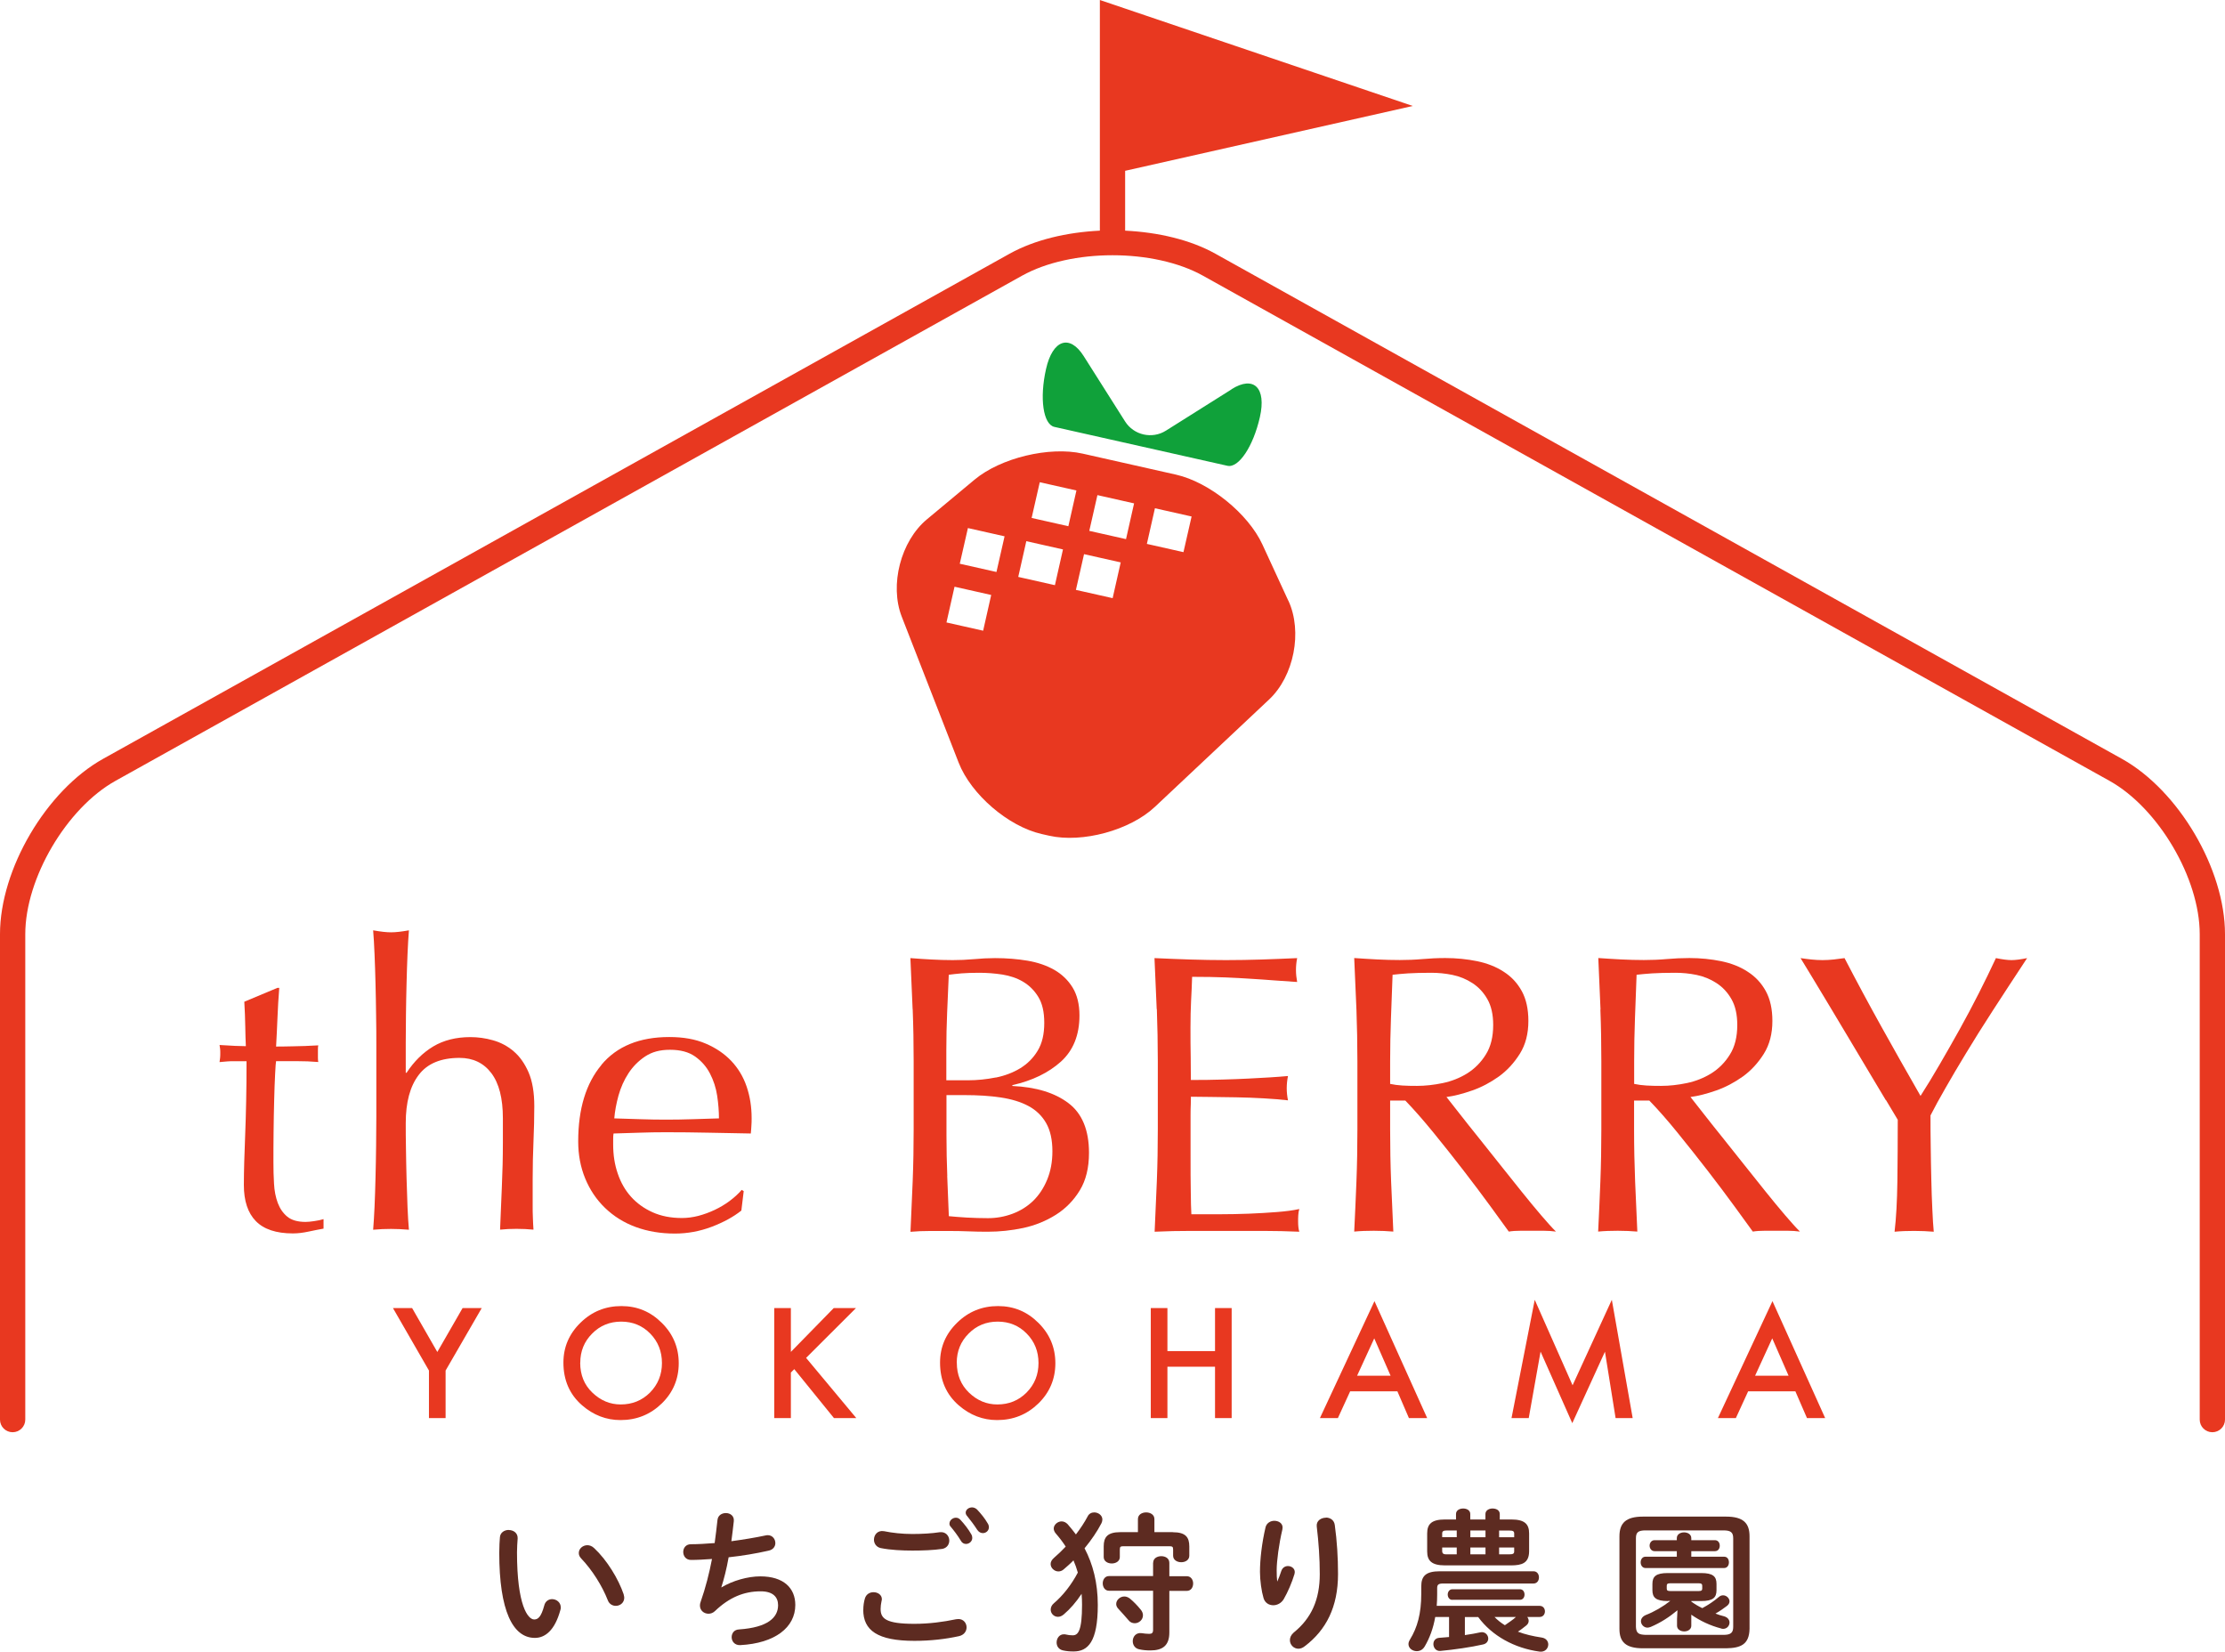 <svg xmlns="http://www.w3.org/2000/svg" width="225" height="167" viewBox="0 0 225 167" fill="none"><g clip-path="url(#clip0_6_71)"><path d="M92.287 102.035C92.22 100.313 92.145 98.6 92.063 96.878C92.758 96.931 93.476 96.983 94.209 97.02C94.933 97.057 95.651 97.08 96.346 97.08C97.041 97.08 97.759 97.05 98.492 96.983C99.217 96.916 99.927 96.878 100.63 96.878C101.788 96.878 102.88 96.968 103.904 97.139C104.928 97.311 105.832 97.624 106.61 98.063C107.387 98.51 108.007 99.106 108.471 99.859C108.927 100.611 109.159 101.55 109.159 102.675C109.159 104.657 108.531 106.215 107.282 107.347C106.027 108.472 104.397 109.269 102.371 109.724V109.806C104.771 109.918 106.662 110.491 108.045 111.542C109.428 112.585 110.123 114.269 110.123 116.571C110.123 118.077 109.816 119.336 109.196 120.357C108.576 121.377 107.768 122.204 106.774 122.83C105.78 123.456 104.681 123.903 103.485 124.164C102.282 124.417 101.093 124.544 99.904 124.544C99.262 124.544 98.604 124.537 97.946 124.507C97.288 124.477 96.63 124.47 95.987 124.47H94.029C93.371 124.47 92.713 124.492 92.071 124.552C92.153 122.83 92.228 121.124 92.295 119.418C92.362 117.712 92.392 115.975 92.392 114.202V107.28C92.392 105.514 92.362 103.763 92.295 102.049L92.287 102.035ZM100.697 108.957C101.624 108.77 102.453 108.45 103.179 108.01C103.904 107.563 104.494 106.975 104.935 106.237C105.384 105.499 105.6 104.568 105.6 103.435C105.6 102.303 105.399 101.461 104.995 100.798C104.591 100.135 104.076 99.635 103.463 99.27C102.842 98.898 102.14 98.667 101.362 98.54C100.577 98.421 99.8 98.361 99.015 98.361C98.32 98.361 97.722 98.383 97.236 98.421C96.75 98.466 96.316 98.51 95.943 98.562C95.89 99.851 95.838 101.126 95.778 102.392C95.726 103.651 95.696 104.926 95.696 106.215V109.232H97.879C98.821 109.232 99.755 109.135 100.689 108.949L100.697 108.957ZM95.786 118.904C95.846 120.245 95.898 121.601 95.95 122.972C96.459 123.024 97.064 123.069 97.767 123.113C98.469 123.151 99.179 123.173 99.904 123.173C100.764 123.173 101.594 123.024 102.394 122.726C103.186 122.428 103.881 121.996 104.479 121.422C105.07 120.841 105.541 120.133 105.892 119.284C106.243 118.434 106.423 117.481 106.423 116.408C106.423 115.253 106.213 114.306 105.795 113.569C105.376 112.831 104.778 112.25 104.001 111.833C103.223 111.415 102.282 111.132 101.19 110.968C100.099 110.804 98.88 110.73 97.535 110.73H95.711V114.835C95.711 116.206 95.741 117.562 95.793 118.904H95.786Z" fill="#E83820"></path><path d="M116.97 102.035C116.903 100.313 116.828 98.6 116.746 96.878C117.957 96.931 119.16 96.983 120.364 97.02C121.56 97.057 122.771 97.08 123.982 97.08C125.193 97.08 126.396 97.057 127.577 97.02C128.758 96.983 129.962 96.931 131.173 96.878C131.091 97.281 131.053 97.683 131.053 98.085C131.053 98.488 131.098 98.89 131.173 99.293C130.313 99.24 129.521 99.181 128.811 99.129C128.101 99.076 127.346 99.017 126.546 98.972C125.753 98.92 124.886 98.868 123.944 98.831C123.002 98.793 121.866 98.771 120.551 98.771C120.521 99.628 120.491 100.447 120.446 101.222C120.409 101.997 120.386 102.891 120.386 103.882C120.386 104.926 120.386 105.954 120.409 106.945C120.416 107.936 120.424 108.688 120.424 109.202C121.612 109.202 122.674 109.188 123.615 109.158C124.557 109.135 125.417 109.098 126.202 109.061C126.979 109.024 127.697 108.979 128.362 108.942C129.027 108.904 129.648 108.852 130.246 108.8C130.164 109.202 130.119 109.62 130.119 110.052C130.119 110.454 130.164 110.857 130.246 111.259C129.543 111.177 128.728 111.11 127.802 111.058C126.875 111.006 125.948 110.968 125.013 110.953C124.086 110.946 123.212 110.924 122.39 110.916C121.567 110.901 120.917 110.894 120.431 110.894C120.431 111.132 120.424 111.393 120.416 111.676C120.401 111.959 120.394 112.317 120.394 112.749V116.735C120.394 118.263 120.394 119.53 120.416 120.521C120.424 121.519 120.446 122.272 120.476 122.778H123.309C124.333 122.778 125.335 122.756 126.321 122.719C127.301 122.681 128.235 122.622 129.11 122.555C129.984 122.488 130.747 122.391 131.39 122.249C131.33 122.435 131.3 122.644 131.285 122.875C131.27 123.106 131.27 123.315 131.27 123.501C131.27 123.933 131.307 124.276 131.39 124.544C130.179 124.492 128.975 124.462 127.772 124.462H120.439C119.228 124.462 118.002 124.484 116.761 124.544C116.843 122.823 116.918 121.117 116.985 119.41C117.052 117.704 117.082 115.968 117.082 114.195V107.273C117.082 105.507 117.045 103.756 116.985 102.042L116.97 102.035Z" fill="#E83820"></path><path d="M137.168 102.087C137.1 100.38 137.026 98.644 136.943 96.871C137.721 96.923 138.491 96.975 139.246 97.012C140.001 97.05 140.771 97.072 141.548 97.072C142.326 97.072 143.095 97.042 143.85 96.975C144.605 96.908 145.368 96.871 146.153 96.871C147.282 96.871 148.358 96.983 149.382 97.191C150.406 97.407 151.303 97.757 152.073 98.264C152.843 98.756 153.448 99.412 153.889 100.216C154.331 101.021 154.555 102.027 154.555 103.234C154.555 104.523 154.271 105.626 153.688 106.557C153.105 107.481 152.402 108.249 151.565 108.852C150.728 109.448 149.838 109.925 148.881 110.26C147.924 110.596 147.057 110.819 146.272 110.923C146.594 111.326 147.042 111.892 147.603 112.615C148.171 113.338 148.799 114.142 149.502 115.007C150.204 115.878 150.929 116.795 151.684 117.749C152.439 118.702 153.164 119.611 153.867 120.483C154.57 121.355 155.228 122.16 155.848 122.882C156.468 123.605 156.962 124.157 157.343 124.529C156.939 124.477 156.536 124.447 156.132 124.447H153.747C153.344 124.447 152.955 124.469 152.574 124.529C152.17 123.97 151.557 123.121 150.735 121.996C149.913 120.871 149.008 119.664 148.007 118.367C147.012 117.078 145.996 115.796 144.957 114.522C143.918 113.248 142.968 112.168 142.109 111.281H140.576V114.224C140.576 115.998 140.606 117.741 140.674 119.455C140.741 121.176 140.816 122.86 140.898 124.529C140.277 124.477 139.62 124.447 138.924 124.447C138.229 124.447 137.564 124.469 136.943 124.529C137.026 122.868 137.1 121.176 137.168 119.455C137.235 117.734 137.265 115.99 137.265 114.224V107.295C137.265 105.522 137.228 103.785 137.168 102.079V102.087ZM141.817 109.761C142.258 109.791 142.752 109.798 143.29 109.798C144.12 109.798 144.994 109.702 145.891 109.515C146.796 109.329 147.625 108.994 148.373 108.532C149.128 108.055 149.756 107.429 150.249 106.632C150.75 105.842 150.997 104.843 150.997 103.636C150.997 102.586 150.802 101.721 150.414 101.036C150.025 100.35 149.517 99.807 148.896 99.404C148.276 99.002 147.603 98.726 146.878 98.577C146.153 98.428 145.435 98.361 144.74 98.361C143.798 98.361 143.013 98.383 142.393 98.421C141.772 98.465 141.249 98.51 140.823 98.562C140.771 100.038 140.711 101.505 140.659 102.951C140.606 104.404 140.576 105.849 140.576 107.302V109.597C140.95 109.679 141.361 109.731 141.81 109.761H141.817Z" fill="#E83820"></path><path d="M161.851 102.087C161.783 100.38 161.709 98.644 161.626 96.871C162.404 96.923 163.174 96.975 163.929 97.012C164.684 97.05 165.446 97.072 166.231 97.072C167.016 97.072 167.778 97.042 168.533 96.975C169.288 96.908 170.058 96.871 170.836 96.871C171.964 96.871 173.041 96.983 174.065 97.191C175.089 97.407 175.986 97.757 176.748 98.264C177.518 98.756 178.124 99.412 178.565 100.216C179.006 101.021 179.23 102.027 179.23 103.234C179.23 104.523 178.946 105.626 178.363 106.557C177.78 107.481 177.077 108.249 176.24 108.852C175.403 109.448 174.506 109.925 173.557 110.26C172.6 110.596 171.733 110.819 170.948 110.923C171.269 111.326 171.718 111.892 172.278 112.615C172.846 113.338 173.474 114.142 174.177 115.007C174.88 115.878 175.605 116.795 176.36 117.749C177.115 118.702 177.84 119.611 178.542 120.483C179.245 121.355 179.903 122.16 180.523 122.882C181.144 123.605 181.637 124.157 182.018 124.529C181.615 124.477 181.211 124.447 180.807 124.447H178.423C178.019 124.447 177.63 124.469 177.249 124.529C176.846 123.97 176.233 123.121 175.41 121.996C174.588 120.871 173.684 119.664 172.682 118.367C171.68 117.078 170.671 115.796 169.632 114.522C168.601 113.248 167.644 112.168 166.784 111.281H165.244V114.224C165.244 115.998 165.282 117.741 165.349 119.455C165.416 121.176 165.491 122.86 165.573 124.529C164.953 124.477 164.295 124.447 163.592 124.447C162.89 124.447 162.232 124.469 161.611 124.529C161.694 122.868 161.768 121.176 161.836 119.455C161.903 117.734 161.933 115.99 161.933 114.224V107.295C161.933 105.522 161.903 103.785 161.836 102.079L161.851 102.087ZM166.5 109.761C166.941 109.791 167.434 109.798 167.973 109.798C168.81 109.798 169.677 109.702 170.574 109.515C171.478 109.329 172.301 108.994 173.056 108.532C173.811 108.055 174.439 107.429 174.932 106.632C175.433 105.842 175.679 104.843 175.679 103.636C175.679 102.586 175.485 101.721 175.096 101.036C174.708 100.35 174.199 99.807 173.579 99.404C172.959 99.002 172.286 98.726 171.561 98.577C170.836 98.428 170.118 98.361 169.415 98.361C168.473 98.361 167.689 98.383 167.076 98.421C166.455 98.465 165.932 98.51 165.498 98.562C165.446 100.038 165.394 101.505 165.334 102.951C165.282 104.404 165.252 105.849 165.252 107.302V109.597C165.633 109.679 166.037 109.731 166.485 109.761H166.5Z" fill="#E83820"></path><path d="M190.697 111.237C190.174 110.357 189.598 109.396 188.963 108.338C188.327 107.28 187.662 106.162 186.967 104.993C186.264 103.823 185.599 102.713 184.964 101.647C184.328 100.589 183.76 99.635 183.244 98.793C182.736 97.944 182.34 97.311 182.078 96.878C182.452 96.931 182.826 96.983 183.184 97.02C183.551 97.057 183.917 97.08 184.298 97.08C184.679 97.08 185.046 97.057 185.412 97.02C185.771 96.983 186.145 96.931 186.526 96.878C187.737 99.211 188.97 101.506 190.226 103.763C191.482 106.021 192.805 108.368 194.21 110.812C194.831 109.851 195.473 108.785 196.146 107.63C196.819 106.475 197.492 105.291 198.165 104.084C198.837 102.876 199.48 101.662 200.101 100.44C200.721 99.218 201.297 98.033 201.835 96.878C202.508 97.013 203.038 97.08 203.412 97.08C203.786 97.08 204.317 97.013 204.989 96.878C203.696 98.838 202.537 100.611 201.513 102.191C200.489 103.778 199.585 105.209 198.807 106.505C198.022 107.787 197.342 108.957 196.752 109.985C196.154 111.02 195.645 111.952 195.219 112.786C195.219 113.785 195.219 114.835 195.242 115.968C195.257 117.093 195.272 118.203 195.302 119.291C195.324 120.379 195.361 121.377 195.406 122.309C195.444 123.233 195.496 123.978 195.548 124.544C194.928 124.492 194.27 124.462 193.567 124.462C192.865 124.462 192.207 124.484 191.586 124.544C191.751 123.151 191.841 121.459 191.87 119.47C191.893 117.488 191.908 115.402 191.908 113.226C191.639 112.764 191.243 112.101 190.719 111.237H190.697Z" fill="#E83820"></path><path d="M43.378 138.582L39.737 132.263H41.674L44.223 136.704L46.779 132.263H48.715L45.06 138.582V143.388H43.378V138.582Z" fill="#E83820"></path><path d="M56.975 137.777C56.975 136.212 57.551 134.864 58.702 133.746C59.846 132.621 61.228 132.062 62.836 132.062C64.443 132.062 65.788 132.628 66.924 133.761C68.068 134.893 68.636 136.257 68.636 137.844C68.636 139.431 68.061 140.802 66.917 141.912C65.766 143.03 64.375 143.589 62.746 143.589C61.303 143.589 60.01 143.09 58.866 142.099C57.603 141.003 56.975 139.558 56.975 137.777ZM58.672 137.792C58.672 139.021 59.083 140.035 59.913 140.824C60.742 141.614 61.692 142.009 62.768 142.009C63.942 142.009 64.929 141.607 65.736 140.802C66.536 139.982 66.939 138.991 66.939 137.822C66.939 136.652 66.543 135.646 65.751 134.841C64.966 134.037 63.979 133.634 62.821 133.634C61.662 133.634 60.675 134.037 59.883 134.841C59.083 135.639 58.679 136.622 58.679 137.792H58.672Z" fill="#E83820"></path><path d="M79.969 136.704L84.311 132.263H86.561L81.516 137.3L86.591 143.388H84.334L80.32 138.44L79.976 138.783V143.388H78.294V132.263H79.976V136.704H79.969Z" fill="#E83820"></path><path d="M95.061 137.777C95.061 136.212 95.636 134.864 96.787 133.746C97.931 132.621 99.314 132.062 100.921 132.062C102.528 132.062 103.874 132.628 105.01 133.761C106.154 134.893 106.722 136.257 106.722 137.844C106.722 139.431 106.146 140.802 105.003 141.912C103.851 143.03 102.461 143.589 100.831 143.589C99.389 143.589 98.096 143.09 96.952 142.099C95.689 141.003 95.061 139.558 95.061 137.777ZM96.757 137.792C96.757 139.021 97.176 140.035 97.998 140.824C98.821 141.614 99.777 142.009 100.854 142.009C102.027 142.009 103.014 141.607 103.814 140.802C104.621 139.982 105.017 138.991 105.017 137.822C105.017 136.652 104.621 135.646 103.821 134.841C103.037 134.037 102.05 133.634 100.891 133.634C99.733 133.634 98.746 134.037 97.954 134.841C97.154 135.639 96.75 136.622 96.75 137.792H96.757Z" fill="#E83820"></path><path d="M118.054 136.615H122.868V132.263H124.55V143.388H122.868V138.194H118.054V143.388H116.372V132.263H118.054V136.615Z" fill="#E83820"></path><path d="M141.309 140.683H136.532L135.292 143.388H133.475L138.992 131.563L144.321 143.388H142.475L141.309 140.683ZM140.621 139.103L138.969 135.326L137.235 139.103H140.629H140.621Z" fill="#E83820"></path><path d="M152.85 143.388L155.198 131.429L159.025 140.072L162.994 131.429L165.102 143.388H163.375L162.299 136.674L158.995 143.902L155.788 136.667L154.592 143.388H152.85Z" fill="#E83820"></path><path d="M181.555 140.683H176.778L175.537 143.388H173.721L179.238 131.563L184.567 143.388H182.728L181.555 140.683ZM180.867 139.103L179.215 135.326L177.481 139.103H180.875H180.867Z" fill="#E83820"></path><path d="M124.535 39.371C122.285 40.787 119.302 42.672 117.905 43.544C116.514 44.423 114.653 44.006 113.771 42.612C112.889 41.227 111.005 38.254 109.585 36.003C108.164 33.761 106.445 34.349 105.78 37.307C105.107 40.273 105.488 42.903 106.617 43.164C107.753 43.417 110.183 43.969 112.022 44.378C113.861 44.796 116.873 45.466 118.719 45.883C120.558 46.301 122.995 46.845 124.124 47.098C125.26 47.351 126.733 45.138 127.405 42.173C128.078 39.207 126.785 37.941 124.535 39.356V39.371Z" fill="#10A13A"></path><path d="M130.283 60.748L127.659 55.056C126.217 51.926 122.285 48.752 118.921 47.992L109.488 45.869C106.124 45.109 101.198 46.293 98.552 48.499L93.73 52.515C91.084 54.72 89.94 59.154 91.189 62.358L96.944 77.118C98.193 80.322 101.968 83.571 105.339 84.331L106.094 84.502C109.458 85.262 114.272 83.951 116.783 81.589L128.34 70.725C130.851 68.363 131.733 63.878 130.291 60.748H130.283ZM99.419 63.773L95.711 62.939L96.526 59.325L100.233 60.16L99.419 63.773ZM100.764 57.835L97.056 57.001L97.879 53.394L101.586 54.229L100.764 57.842V57.835ZM106.677 59.169L102.969 58.334L103.784 54.72L107.492 55.555L106.677 59.169ZM104.322 52.373L105.145 48.76L108.852 49.594L108.037 53.208L104.33 52.373H104.322ZM112.507 60.48L108.8 59.646L109.622 56.032L113.33 56.866L112.515 60.48H112.507ZM113.86 54.512L110.153 53.677L110.975 50.063L114.683 50.898L113.868 54.512H113.86ZM119.684 55.831L115.976 54.996L116.791 51.39L120.498 52.224L119.676 55.831H119.684Z" fill="#E83820"></path><path d="M214.565 76.723L122.905 25.654C120.364 24.238 117.112 23.486 113.778 23.322V17.271L142.864 10.715L111.222 0V23.322C107.895 23.486 104.644 24.238 102.095 25.654L10.435 76.723C4.679 79.927 0 87.885 0 94.457V143.544C0 144.252 0.576 144.818 1.278 144.818C1.981 144.818 2.556 144.245 2.556 143.544V94.457C2.556 88.809 6.735 81.708 11.684 78.951L103.343 27.882C108.306 25.117 116.694 25.117 121.657 27.882L213.316 78.951C218.265 81.708 222.444 88.809 222.444 94.457V143.544C222.444 144.252 223.019 144.818 223.722 144.818C224.424 144.818 225 144.245 225 143.544V94.457C225 87.885 220.321 79.927 214.565 76.723Z" fill="#E83820"></path><path d="M51.436 154.706C51.914 154.706 52.37 154.996 52.348 155.555C52.318 156.039 52.281 156.412 52.281 156.956C52.281 162.336 53.38 163.751 54.022 163.751C54.396 163.751 54.718 163.513 55.032 162.358C55.136 161.896 55.495 161.695 55.824 161.695C56.272 161.695 56.706 162.023 56.706 162.522C56.706 162.619 56.706 162.693 56.669 162.79C56.108 164.854 55.121 165.614 54.09 165.614C51.847 165.614 50.487 162.85 50.487 157.016C50.487 156.308 50.524 155.838 50.554 155.436C50.591 154.944 51.025 154.698 51.451 154.698L51.436 154.706ZM63.067 161.225C63.097 161.345 63.127 161.464 63.127 161.546C63.127 162.067 62.701 162.373 62.275 162.373C61.946 162.373 61.602 162.201 61.453 161.784C60.9 160.368 59.89 158.752 58.777 157.589C58.597 157.403 58.53 157.217 58.53 157.03C58.53 156.583 58.941 156.241 59.397 156.241C59.621 156.241 59.868 156.33 60.077 156.531C61.378 157.738 62.544 159.661 63.075 161.225H63.067Z" fill="#5D2B21"></path><path d="M72.964 160.503C74.093 159.825 75.618 159.392 76.889 159.392C79.251 159.392 80.424 160.585 80.424 162.283C80.424 164.556 78.369 166.158 74.863 166.344C74.295 166.374 73.988 165.957 73.988 165.547C73.988 165.159 74.22 164.779 74.743 164.757C77.651 164.556 78.683 163.55 78.683 162.306C78.683 161.508 78.189 160.905 76.926 160.905C75.237 160.905 73.757 161.508 72.299 162.902C72.105 163.088 71.873 163.17 71.649 163.17C71.193 163.17 70.781 162.85 70.781 162.343C70.781 162.224 70.796 162.112 70.849 161.978C71.357 160.525 71.723 159.079 72 157.634C71.245 157.686 70.535 157.731 69.877 157.731C69.354 157.731 69.092 157.328 69.092 156.926C69.092 156.524 69.354 156.144 69.862 156.144C70.572 156.144 71.387 156.092 72.269 156.025C72.374 155.25 72.471 154.467 72.553 153.7C72.598 153.223 72.994 152.992 73.405 152.992C73.816 152.992 74.265 153.253 74.205 153.819C74.123 154.527 74.048 155.205 73.958 155.838C75.162 155.674 76.358 155.481 77.404 155.257C77.479 155.242 77.561 155.227 77.636 155.227C78.115 155.227 78.406 155.622 78.406 156.032C78.406 156.367 78.182 156.71 77.696 156.799C76.448 157.083 75.057 157.314 73.682 157.463C73.473 158.655 73.204 159.683 72.942 160.503H72.972H72.964Z" fill="#5D2B21"></path><path d="M87.301 162.768C87.301 162.395 87.354 161.97 87.466 161.613C87.6 161.188 87.959 160.994 88.333 160.994C88.759 160.994 89.178 161.255 89.178 161.702C89.178 161.769 89.155 161.836 89.14 161.918C89.088 162.142 89.051 162.455 89.051 162.693C89.051 163.654 89.581 164.191 92.467 164.191C93.962 164.191 95.404 163.997 96.675 163.729C96.765 163.721 96.84 163.707 96.922 163.707C97.43 163.707 97.744 164.116 97.744 164.548C97.744 164.921 97.512 165.309 96.989 165.435C95.629 165.733 94.134 165.912 92.467 165.912C88.737 165.912 87.294 164.854 87.294 162.768H87.301ZM92.257 155.108C93.229 155.108 94.268 155.048 95.016 154.929C95.644 154.847 95.995 155.317 95.995 155.771C95.995 156.151 95.771 156.516 95.3 156.613C94.373 156.747 93.289 156.785 92.272 156.785C91.256 156.785 90.052 156.732 89.058 156.531C88.602 156.427 88.378 156.054 88.378 155.682C88.378 155.197 88.744 154.706 89.402 154.825C90.217 154.996 91.256 155.108 92.257 155.108ZM96.017 154.035C96.017 153.73 96.331 153.461 96.668 153.461C96.825 153.461 96.997 153.528 97.131 153.685C97.52 154.102 97.939 154.639 98.215 155.13C98.29 155.25 98.32 155.369 98.32 155.503C98.32 155.846 98.021 156.114 97.684 156.114C97.483 156.114 97.281 156.017 97.154 155.771C96.832 155.242 96.458 154.75 96.137 154.37C96.032 154.266 96.01 154.147 96.01 154.035H96.017ZM97.654 152.955C97.654 152.649 97.961 152.418 98.297 152.418C98.462 152.418 98.649 152.485 98.806 152.634C99.172 153.022 99.591 153.528 99.867 154.013C99.964 154.154 100.002 154.303 100.002 154.423C100.002 154.765 99.718 155.019 99.389 155.019C99.187 155.019 98.97 154.914 98.82 154.683C98.514 154.206 98.133 153.7 97.804 153.297C97.707 153.193 97.654 153.074 97.654 152.947V152.955Z" fill="#5D2B21"></path><path d="M107.581 158.67C107.402 158.833 107.208 158.893 107.028 158.893C106.617 158.893 106.243 158.543 106.243 158.141C106.243 157.939 106.348 157.723 106.58 157.522C106.983 157.179 107.387 156.784 107.768 156.382C107.477 155.928 107.14 155.488 106.759 155.048C106.625 154.892 106.557 154.713 106.557 154.557C106.557 154.184 106.939 153.834 107.35 153.834C107.559 153.834 107.783 153.923 107.97 154.124C108.262 154.46 108.546 154.81 108.8 155.153C109.263 154.549 109.674 153.923 109.981 153.342C110.123 153.037 110.4 152.925 110.654 152.925C111.057 152.925 111.476 153.215 111.476 153.64C111.476 153.774 111.439 153.893 111.386 154.013C110.968 154.832 110.355 155.726 109.674 156.553C110.519 158.155 111.013 160.041 111.013 162.283C111.013 166.009 110.018 166.985 108.561 166.985C108.172 166.985 107.836 166.955 107.507 166.881C107.051 166.784 106.849 166.441 106.849 166.076C106.849 165.659 107.125 165.249 107.581 165.249C107.649 165.249 107.723 165.249 107.791 165.271C107.993 165.323 108.217 165.353 108.478 165.353C109.024 165.353 109.42 164.891 109.42 162.268C109.42 161.881 109.405 161.508 109.375 161.158C108.83 161.985 108.217 162.693 107.566 163.244C107.365 163.416 107.163 163.483 106.983 163.483C106.565 163.483 106.251 163.133 106.251 162.76C106.251 162.537 106.341 162.306 106.572 162.112C107.484 161.337 108.336 160.257 108.994 159.012C108.875 158.595 108.733 158.185 108.553 157.775C108.224 158.118 107.895 158.394 107.589 158.662L107.581 158.67ZM116.611 158.029C116.611 157.559 117.03 157.351 117.434 157.351C117.837 157.351 118.248 157.559 118.248 158.029V159.377H120.013C120.446 159.377 120.655 159.757 120.655 160.108C120.655 160.488 120.446 160.86 120.013 160.86H118.248V165.063C118.248 166.374 117.591 166.881 116.32 166.881C115.954 166.881 115.565 166.851 115.206 166.769C114.758 166.679 114.548 166.314 114.548 165.942C114.548 165.495 114.87 165.048 115.468 165.137C115.669 165.167 115.939 165.204 116.208 165.204C116.477 165.204 116.604 165.115 116.604 164.802V160.845H112.141C111.73 160.845 111.513 160.473 111.513 160.093C111.513 159.735 111.73 159.362 112.141 159.362H116.604V158.014L116.611 158.029ZM118.6 154.929C119.915 154.929 120.267 155.451 120.267 156.375V157.299C120.267 157.738 119.87 157.962 119.452 157.962C119.033 157.962 118.63 157.738 118.63 157.299V156.68C118.63 156.382 118.547 156.345 118.196 156.345H113.674C113.322 156.345 113.24 156.375 113.24 156.68V157.44C113.24 157.865 112.836 158.088 112.425 158.088C112.014 158.088 111.611 157.865 111.611 157.44V156.352C111.611 155.436 111.984 154.922 113.285 154.922H115.071V153.603C115.071 153.141 115.49 152.925 115.901 152.925C116.312 152.925 116.738 153.141 116.738 153.603V154.922H118.607L118.6 154.929ZM115.348 162.745C115.513 162.946 115.58 163.14 115.58 163.326C115.58 163.788 115.176 164.131 114.75 164.131C114.518 164.131 114.279 164.042 114.107 163.811C113.771 163.431 113.427 163.028 113.143 162.73C112.956 162.544 112.874 162.373 112.874 162.186C112.874 161.784 113.263 161.426 113.696 161.426C113.883 161.426 114.062 161.493 114.249 161.628C114.601 161.918 115.027 162.343 115.348 162.753V162.745Z" fill="#5D2B21"></path><path d="M129.169 159.899C129.326 159.556 129.431 159.251 129.573 158.841C129.693 158.491 129.977 158.349 130.238 158.349C130.597 158.349 130.933 158.588 130.933 158.96C130.933 159.02 130.919 159.08 130.904 159.154C130.642 160.026 130.223 160.994 129.82 161.687C129.58 162.097 129.162 162.313 128.758 162.313C128.325 162.313 127.914 162.075 127.772 161.583C127.57 160.912 127.413 159.802 127.413 158.938C127.413 157.694 127.6 156.017 127.981 154.408C128.1 153.983 128.489 153.774 128.863 153.774C129.289 153.774 129.7 154.013 129.7 154.452C129.7 154.519 129.685 154.587 129.678 154.654C129.334 156.099 129.102 157.843 129.102 158.767C129.102 159.258 129.117 159.579 129.154 159.892H129.184L129.169 159.899ZM134.073 153.447C134.499 153.447 134.91 153.685 134.978 154.199C135.202 155.816 135.306 157.485 135.306 159.154C135.306 162.492 134.103 164.817 131.943 166.456C131.733 166.627 131.502 166.709 131.3 166.709C130.821 166.709 130.44 166.307 130.44 165.845C130.44 165.577 130.552 165.309 130.829 165.07C132.608 163.632 133.46 161.747 133.46 159.161C133.46 157.567 133.348 155.972 133.154 154.341C133.094 153.767 133.595 153.461 134.08 153.461L134.073 153.447Z" fill="#5D2B21"></path><path d="M154.435 163.498C154.532 163.602 154.585 163.751 154.585 163.9C154.585 164.042 154.517 164.221 154.345 164.355C154.061 164.578 153.777 164.809 153.493 164.981C154.218 165.264 155.018 165.443 155.893 165.577C156.364 165.644 156.566 165.972 156.566 166.277C156.566 166.672 156.237 167.074 155.684 167C153.164 166.657 150.885 165.42 149.479 163.505H148.134V165.331C148.717 165.249 149.277 165.145 149.718 165.048C150.182 164.958 150.496 165.331 150.496 165.674C150.496 165.942 150.339 166.195 149.973 166.277C148.739 166.56 147.05 166.799 145.644 166.933C145.196 166.963 144.949 166.583 144.949 166.24C144.949 165.934 145.136 165.636 145.54 165.607C145.846 165.577 146.175 165.554 146.534 165.525V163.498H145.136C144.934 164.653 144.568 165.636 144.075 166.471C143.873 166.821 143.566 166.955 143.267 166.955C142.834 166.955 142.43 166.657 142.43 166.24C142.43 166.076 142.49 165.934 142.595 165.756C143.32 164.571 143.723 163.17 143.723 161.166V160.398C143.723 159.348 144.202 158.878 145.592 158.878H155.071C155.444 158.878 155.624 159.184 155.624 159.497C155.624 159.81 155.444 160.115 155.071 160.115H145.929C145.443 160.115 145.331 160.249 145.331 160.585V161.225C145.331 161.628 145.316 162 145.286 162.373H155.691C156.042 162.373 156.229 162.641 156.229 162.932C156.229 163.222 156.042 163.498 155.691 163.498H154.443H154.435ZM147.237 153.089C147.237 152.709 147.603 152.53 147.962 152.53C148.321 152.53 148.679 152.709 148.679 153.089V153.64H150.212V153.089C150.212 152.709 150.585 152.53 150.929 152.53C151.311 152.53 151.662 152.709 151.662 153.089V153.64H152.828C154.174 153.64 154.63 154.102 154.63 155.048V156.874C154.615 158.059 153.889 158.275 152.828 158.282H146.123C144.77 158.282 144.321 157.805 144.321 156.874V155.048C144.321 154.102 144.77 153.64 146.123 153.64H147.237V153.089ZM147.311 155.436V154.75H146.34C145.951 154.75 145.839 154.832 145.839 155.056V155.428H147.311V155.436ZM147.311 157.165V156.472H145.839V156.859C145.854 157.165 146.085 157.165 146.34 157.165H147.311ZM146.87 161.769C146.564 161.769 146.399 161.501 146.399 161.225C146.399 160.965 146.571 160.696 146.87 160.696H153.703C154.017 160.696 154.166 160.965 154.166 161.233C154.166 161.501 154.009 161.762 153.703 161.762H146.87V161.769ZM148.687 155.436H150.219V154.75H148.687V155.436ZM150.219 156.472H148.687V157.165H150.219V156.472ZM151.131 163.498C151.438 163.818 151.796 164.101 152.178 164.332C152.551 164.064 152.963 163.811 153.299 163.498H151.139H151.131ZM151.595 155.436H153.12V155.063C153.12 154.84 153.015 154.758 152.626 154.758H151.595V155.443V155.436ZM151.595 156.472V157.165H152.626C153.015 157.165 153.12 157.09 153.12 156.859V156.472H151.595Z" fill="#5D2B21"></path><path d="M166.141 166.665C164.392 166.665 163.764 166.016 163.764 164.705V155.346C163.764 154.02 164.392 153.35 166.141 153.35H174.543C176.3 153.35 176.92 154.02 176.92 155.346V164.705C176.883 166.307 175.993 166.642 174.543 166.665H166.141ZM174.267 165.309C175.029 165.309 175.268 165.092 175.268 164.489V155.548C175.268 154.944 175.029 154.743 174.267 154.743H166.418C165.648 154.743 165.431 154.944 165.431 155.548V164.489C165.454 165.197 165.775 165.279 166.418 165.309H174.267ZM169.565 155.533C169.565 155.13 169.939 154.944 170.297 154.944C170.656 154.944 171.03 155.13 171.03 155.533V155.734H173.414C173.758 155.734 173.908 156.017 173.908 156.285C173.908 156.568 173.758 156.844 173.414 156.844H171.03V157.403H174.341C174.685 157.403 174.835 157.679 174.835 157.977C174.835 158.252 174.685 158.55 174.341 158.55H166.403C166.074 158.55 165.91 158.252 165.91 157.977C165.91 157.679 166.081 157.403 166.403 157.403H169.565V156.844H167.315C166.993 156.844 166.814 156.561 166.814 156.285C166.814 156.017 166.993 155.734 167.315 155.734H169.565V155.533ZM168.66 161.888C167.449 161.888 167.098 161.531 167.098 160.793V160.16C167.098 159.407 167.449 159.057 168.66 159.057H172.024C173.235 159.057 173.579 159.407 173.579 160.16V160.793C173.579 161.531 173.235 161.888 172.024 161.888H171.03V161.941C171.374 162.194 171.748 162.418 172.144 162.604C172.772 162.268 173.34 161.881 173.803 161.486C173.945 161.359 174.095 161.307 174.244 161.307C174.588 161.307 174.895 161.605 174.895 161.918C174.895 162.082 174.812 162.246 174.625 162.388C174.289 162.641 173.893 162.924 173.474 163.155C173.766 163.274 174.057 163.356 174.349 163.431C174.73 163.543 174.895 163.803 174.895 164.057C174.895 164.392 174.633 164.698 174.259 164.698C174.184 164.698 174.102 164.698 174.02 164.653C172.959 164.377 171.905 163.885 171.03 163.267V164.385C171.03 164.757 170.671 164.958 170.32 164.958C169.946 164.958 169.587 164.757 169.587 164.385V163.707L169.632 162.82C168.78 163.528 167.92 164.079 166.926 164.504C166.807 164.541 166.702 164.578 166.605 164.578C166.216 164.578 165.939 164.243 165.939 163.93C165.939 163.692 166.081 163.461 166.403 163.312C167.285 162.969 168.115 162.485 168.907 161.874H168.66V161.888ZM171.807 160.875C172.054 160.875 172.136 160.808 172.136 160.622V160.354C172.136 160.167 172.054 160.093 171.807 160.093H168.877C168.623 160.093 168.548 160.16 168.548 160.354V160.622C168.548 160.808 168.623 160.875 168.877 160.875H171.807Z" fill="#5D2B21"></path><path d="M28.241 99.881C28.159 100.894 28.099 101.893 28.061 102.869C28.024 103.845 27.972 104.829 27.919 105.82C28.218 105.82 28.764 105.82 29.572 105.797C30.379 105.79 31.246 105.753 32.188 105.7C32.158 105.782 32.15 105.924 32.15 106.14V106.982C32.15 107.168 32.165 107.302 32.188 107.384C31.844 107.354 31.478 107.34 31.104 107.317C30.73 107.302 30.326 107.295 29.893 107.295H27.919C27.89 107.407 27.86 107.831 27.822 108.584C27.785 109.336 27.748 110.223 27.725 111.251C27.695 112.28 27.68 113.36 27.665 114.478C27.65 115.603 27.65 116.601 27.65 117.488C27.65 118.24 27.665 118.971 27.71 119.693C27.748 120.416 27.875 121.057 28.091 121.638C28.308 122.212 28.63 122.674 29.056 123.024C29.482 123.374 30.102 123.553 30.91 123.553C31.126 123.553 31.41 123.523 31.777 123.471C32.135 123.419 32.457 123.352 32.718 123.27V124.231C32.263 124.313 31.762 124.41 31.209 124.529C30.655 124.648 30.132 124.715 29.616 124.715C27.927 124.715 26.679 124.298 25.871 123.471C25.064 122.644 24.66 121.429 24.66 119.82C24.66 119.097 24.675 118.315 24.698 117.473C24.72 116.631 24.758 115.707 24.795 114.709C24.832 113.703 24.87 112.593 24.892 111.378C24.922 110.164 24.93 108.8 24.93 107.302H23.644C23.427 107.302 23.203 107.302 22.963 107.325C22.724 107.34 22.463 107.362 22.201 107.392C22.231 107.228 22.246 107.079 22.261 106.93C22.276 106.788 22.276 106.632 22.276 106.468C22.276 106.334 22.276 106.2 22.261 106.065C22.246 105.931 22.224 105.797 22.201 105.663C23.412 105.745 24.294 105.782 24.862 105.782C24.832 105.246 24.817 104.575 24.802 103.778C24.787 102.973 24.758 102.146 24.705 101.289L28.047 99.889H28.248L28.241 99.881Z" fill="#E83820"></path><path d="M38.033 102.653C38.018 101.587 38.003 100.522 37.974 99.486C37.951 98.443 37.914 97.445 37.876 96.498C37.839 95.545 37.787 94.74 37.734 94.069C38.489 94.204 39.087 94.27 39.543 94.27C39.999 94.27 40.605 94.204 41.352 94.069C41.3 94.74 41.248 95.545 41.21 96.476C41.173 97.415 41.135 98.391 41.113 99.427C41.083 100.455 41.068 101.498 41.053 102.534C41.038 103.577 41.031 104.538 41.031 105.425V108.472H41.113C41.868 107.325 42.765 106.438 43.819 105.805C44.873 105.179 46.121 104.866 47.572 104.866C48.326 104.866 49.089 104.97 49.851 105.186C50.621 105.402 51.316 105.767 51.929 106.289C52.55 106.811 53.051 107.518 53.447 108.42C53.836 109.314 54.03 110.462 54.03 111.848C54.03 113.002 54 114.18 53.948 115.402C53.895 116.616 53.865 117.913 53.865 119.276V121.884C53.865 122.316 53.865 122.733 53.888 123.151C53.903 123.568 53.918 123.963 53.948 124.335C53.402 124.283 52.834 124.253 52.236 124.253C51.638 124.253 51.107 124.276 50.569 124.335C50.621 122.942 50.681 121.511 50.748 120.036C50.816 118.568 50.853 117.056 50.853 115.506V113.062C50.853 111.058 50.464 109.538 49.687 108.509C48.91 107.481 47.833 106.967 46.465 106.967C44.589 106.967 43.206 107.541 42.339 108.696C41.464 109.843 41.031 111.46 41.031 113.554C41.031 114.299 41.031 115.171 41.053 116.154C41.068 117.145 41.083 118.144 41.113 119.15C41.143 120.148 41.173 121.124 41.21 122.055C41.248 122.994 41.3 123.754 41.352 124.343C40.732 124.291 40.134 124.261 39.543 124.261C38.953 124.261 38.347 124.283 37.734 124.343C37.787 123.724 37.831 122.95 37.876 122.018C37.914 121.079 37.951 120.096 37.974 119.053C38.003 118.01 38.018 116.959 38.033 115.886C38.048 114.82 38.056 113.829 38.056 112.92V105.656C38.056 104.747 38.056 103.756 38.033 102.69V102.653Z" fill="#E83820"></path><path d="M60.817 107.667C62.387 105.79 64.674 104.858 67.679 104.858C69.1 104.858 70.326 105.074 71.365 105.522C72.396 105.961 73.263 106.55 73.959 107.287C74.654 108.025 75.169 108.882 75.506 109.88C75.842 110.864 76.007 111.922 76.007 113.047C76.007 113.315 76.007 113.576 75.984 113.829C75.969 114.083 75.954 114.351 75.924 114.612C74.474 114.582 73.039 114.56 71.619 114.53C70.191 114.5 68.763 114.485 67.313 114.485C66.431 114.485 65.549 114.5 64.682 114.53C63.807 114.552 62.933 114.582 62.043 114.612C62.013 114.746 62.006 114.947 62.006 115.215V115.737C62.006 116.78 62.155 117.756 62.469 118.665C62.776 119.574 63.224 120.357 63.815 121.012C64.405 121.668 65.13 122.189 65.99 122.577C66.85 122.964 67.836 123.158 68.965 123.158C69.503 123.158 70.056 123.084 70.617 122.942C71.178 122.793 71.731 122.592 72.269 122.339C72.807 122.085 73.308 121.787 73.779 121.437C74.25 121.087 74.661 120.714 75.005 120.312L75.207 120.439L74.968 122.406C74.16 123.046 73.166 123.59 71.97 124.045C70.774 124.499 69.533 124.73 68.248 124.73C66.797 124.73 65.482 124.507 64.286 124.067C63.09 123.628 62.058 122.979 61.184 122.137C60.309 121.295 59.644 120.297 59.173 119.149C58.702 118.002 58.47 116.758 58.47 115.417C58.47 112.123 59.255 109.545 60.825 107.675L60.817 107.667ZM65.243 106.818C64.555 107.28 63.994 107.846 63.553 108.524C63.105 109.21 62.776 109.955 62.544 110.775C62.32 111.594 62.178 112.362 62.118 113.084C62.955 113.114 63.815 113.144 64.712 113.166C65.609 113.196 66.491 113.211 67.35 113.211C68.21 113.211 69.137 113.196 70.049 113.166C70.961 113.144 71.85 113.114 72.703 113.084C72.703 112.362 72.643 111.602 72.523 110.797C72.404 110 72.157 109.247 71.798 108.554C71.439 107.854 70.931 107.28 70.288 106.825C69.645 106.371 68.801 106.147 67.754 106.147C66.708 106.147 65.923 106.371 65.235 106.825L65.243 106.818Z" fill="#E83820"></path></g><defs><clipPath id="clip0_6_71"><rect width="225" height="167" fill="white"></rect></clipPath></defs></svg>